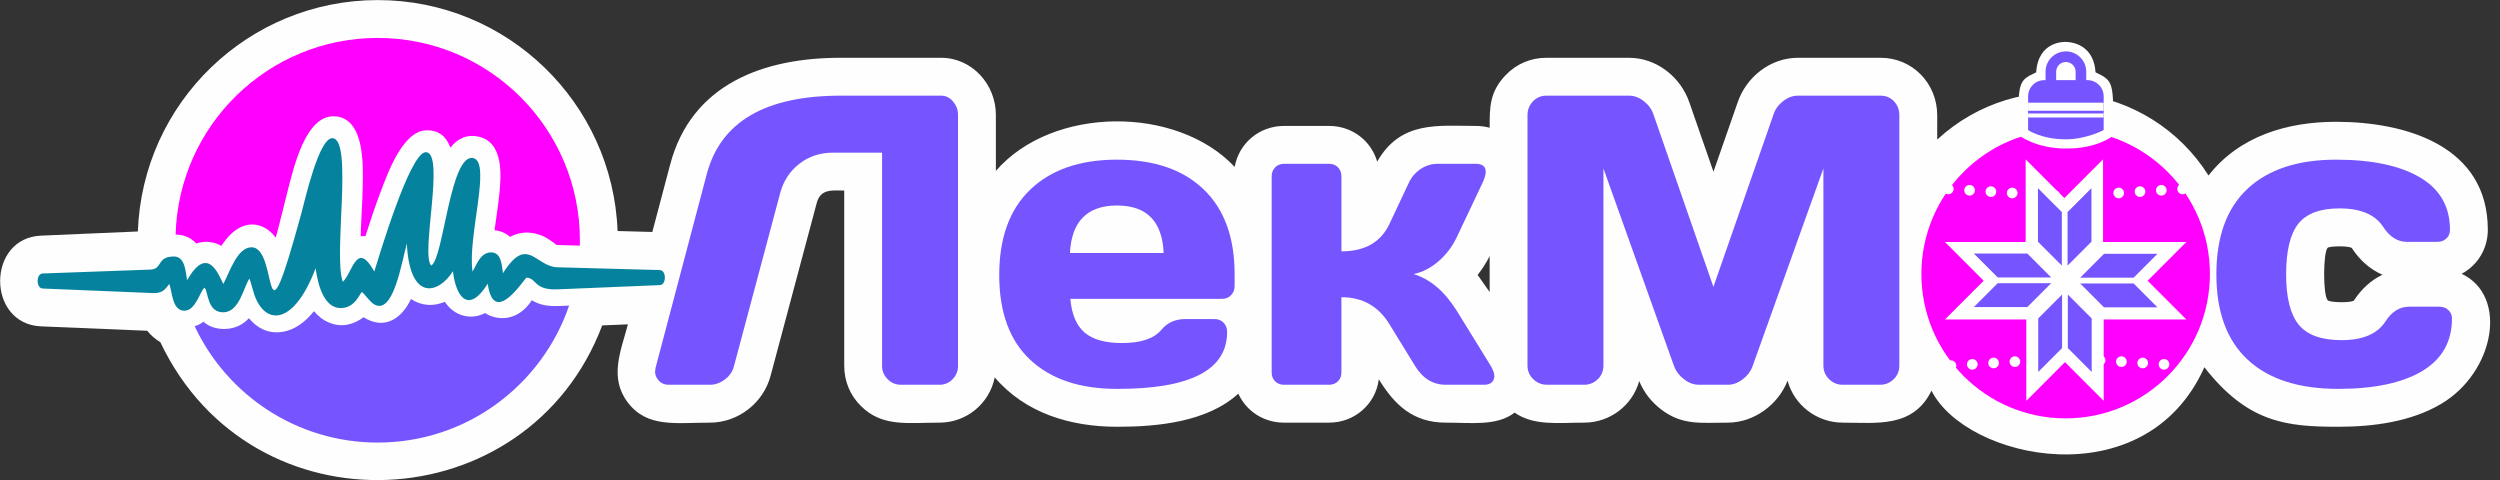 <svg width="250" height="48" viewBox="0 0 250 48" fill="none" xmlns="http://www.w3.org/2000/svg">
<rect x="0" y="0" width="250" height="48" fill="#333333" stroke="none"/>
<path fill-rule="evenodd" clip-rule="evenodd" d="M220.852 17.549C223.94 13.601 228.732 12.18 233.601 12.18C240.578 12.18 248.783 14.574 248.783 22.981C248.783 24.839 247.792 26.509 246.168 27.378C250.884 29.633 249.413 37.228 244.15 40.367C241.1 42.186 237.314 42.676 233.821 42.676C228.615 42.676 224.767 42.264 220.437 36.725C214.52 49.934 196.588 45.954 193.15 39.063C191.314 42.832 187.632 42.264 184.281 42.264C181.688 42.264 179.423 40.528 178.757 38.068C177.823 40.477 175.397 42.264 172.773 42.264C170.143 42.264 168.247 42.57 166.124 40.95C165.144 40.203 164.384 39.243 163.922 38.101C163.248 40.548 160.99 42.264 158.412 42.264C155.79 42.264 153.419 42.612 151.458 41.263C149.693 42.628 147.119 42.264 144.583 42.264C141.303 42.264 139.452 40.486 137.883 37.928C137.557 40.437 135.446 42.264 132.91 42.264H128.398C126.413 42.264 124.644 41.153 123.833 39.364C120.725 42.209 115.72 42.682 111.69 42.677C107.071 42.671 102.554 41.341 99.473 37.739C98.949 40.356 96.65 42.264 93.951 42.264C90.76 42.264 88.216 42.725 86.088 40.596C85.016 39.543 84.423 38.121 84.423 36.583V19.053C83.24 19.053 82.061 18.842 81.671 20.304L77.07 37.538C76.358 40.296 73.812 42.264 70.998 42.264C67.587 42.264 64.722 42.808 62.776 40.242C60.887 37.75 62.087 35.1 62.791 32.435L60.222 32.541C52.8 52.148 25.228 53.552 16.043 34.237C16.04 34.231 16.037 34.225 16.034 34.219C15.533 33.924 15.093 33.536 14.723 33.076L4.104 32.636C-1.362 32.41 -1.343 23.76 4.127 23.563L13.786 23.148C14.251 10.252 24.852 0.008 37.773 0.008C50.718 0.008 61.272 10.267 61.758 23.102L65.233 23.197L67.016 16.452C69.145 8.4 76.359 5.779 84.033 5.779H94.11C97.222 5.779 99.587 8.459 99.587 11.48V17.09C105.245 10.566 117.693 10.542 123.467 16.69C123.898 14.304 125.95 12.593 128.399 12.593H132.91C135.169 12.593 137.096 14.029 137.72 16.164C140.061 12.042 143.826 12.593 147.562 12.593C148.051 12.593 148.522 12.655 148.966 12.774C148.966 10.763 148.941 9.201 150.576 7.502C151.653 6.383 153.084 5.779 154.635 5.779H162.897C165.646 5.779 168.077 7.691 168.948 10.276L171.347 17.175L173.747 10.29C174.615 7.688 177.043 5.779 179.797 5.779H188.065C191.258 5.779 193.721 8.354 193.721 11.521V13.957C201.899 6.407 214.911 8.145 220.852 17.549ZM148.965 25.612C148.624 26.283 148.223 26.911 147.763 27.492L148.965 29.2V25.612ZM238.244 27.474C237.007 26.941 235.966 26.007 235.184 24.808C234.936 24.57 232.971 24.594 232.766 24.781C232.311 25.195 232.275 29.568 232.783 30.037C233.028 30.264 235.13 30.293 235.391 30.051C236.13 28.917 237.097 28.02 238.244 27.474Z" fill="#FEFEFE"/>
<path fill-rule="evenodd" clip-rule="evenodd" d="M40.686 24.344C40.156 26.258 39.33 31.605 37.386 30.418C36.974 30.166 36.379 29.303 36.203 29.215C36.002 29.216 35.572 30.851 34.012 30.807C32.507 30.764 31.819 28.764 31.56 26.821C29.427 32.496 26.563 32.624 25.442 29.503C25.358 29.27 25.107 28.301 24.946 27.854C24.373 28.675 23.959 31.166 22.385 31.228C20.7 31.294 20.838 29.173 20.463 28.769C20.036 29.001 19.595 31.122 18.392 31.072C17.195 31.023 17.233 29.166 16.926 28.396C16.493 28.983 16.224 29.347 15.238 29.306L4.261 28.852C3.598 28.825 3.599 27.372 4.263 27.348L15.012 26.96C16.297 26.914 15.633 25.692 17.339 25.648C18.531 25.617 18.541 27.139 18.712 28.018C20.747 24.455 21.824 27.387 22.335 28.399C22.973 27.191 23.722 24.73 25.153 24.729C27.965 24.725 26.022 36.349 30.137 21.331C30.484 20.062 31.889 13.743 33.255 13.819C35.332 13.934 33.308 25.558 34.282 28.184C35.29 27.207 35.663 24.001 37.43 27.149C37.914 25.611 40.978 15.261 42.566 15.221C44.566 15.171 42.022 25.498 43.127 26.555C44.362 25.877 45.006 15.289 47.335 15.812C49.164 16.223 46.731 23.722 47.255 27.156C47.653 26.5 48.001 25.348 48.976 25.247C50.131 25.127 50.174 26.465 50.296 27.32C52.744 23.441 53.526 26.667 55.741 26.727L65.984 27.006C66.652 27.025 66.654 28.484 65.99 28.511L55.782 28.934C53.35 29.034 53.717 27.839 52.661 27.765C52.485 27.753 49.388 32.832 48.773 28.369C46.928 31.326 45.624 29.898 45.292 27.121C43.849 29.43 40.952 30.166 40.686 24.344Z" fill="#05839E"/>
<path fill-rule="evenodd" clip-rule="evenodd" d="M56.911 30.558C54.196 38.526 46.653 44.257 37.771 44.257C29.678 44.257 22.698 39.498 19.467 32.624C19.806 32.527 20.09 32.37 20.337 32.172C20.889 32.651 21.61 32.929 22.57 32.891C23.582 32.852 24.318 32.432 24.892 31.823C25.687 32.779 26.772 33.395 28.197 33.193C29.49 33.01 30.554 32.169 31.395 31.118C31.804 31.605 32.3 32.005 32.898 32.256C34.174 32.791 35.375 32.459 36.358 31.72C36.457 31.785 36.568 31.849 36.696 31.916C38.688 32.946 40.277 31.665 41.1 29.895C41.372 30.081 41.676 30.232 42.014 30.338C42.875 30.607 43.716 30.506 44.479 30.178C44.926 30.845 45.548 31.368 46.393 31.576C47.145 31.761 47.869 31.635 48.505 31.307C48.907 31.572 49.379 31.743 49.911 31.795C51.157 31.917 52.167 31.347 52.919 30.397C53.012 30.28 53.098 30.153 53.181 30.023C53.961 30.496 54.756 30.648 55.973 30.598L56.911 30.558Z" fill="#7654FF"/>
<path fill-rule="evenodd" clip-rule="evenodd" d="M37.772 3.793C48.937 3.793 57.989 12.851 57.989 24.024C57.989 24.205 57.986 24.386 57.982 24.566L55.662 24.493C55.048 24.035 54.612 23.666 53.742 23.412C52.736 23.118 51.811 23.256 51.005 23.685C50.552 23.292 50.014 23.072 49.453 23.024C49.609 21.836 49.809 20.638 49.926 19.5C50.126 17.567 50.386 14.234 47.867 13.668C46.621 13.389 45.711 13.915 45.036 14.765C44.671 13.748 43.961 12.998 42.629 13.031C40.271 13.091 38.771 17.323 38.079 19.139C37.514 20.62 37.022 22.111 36.546 23.613C36.389 23.602 36.229 23.606 36.068 23.629C36.113 21.946 36.245 20.214 36.272 18.67C36.309 16.562 36.503 11.799 33.473 11.631C30.515 11.467 29.343 16.923 28.768 19.074C28.468 20.197 28.056 22.038 27.575 23.766C26.707 22.602 25.368 22.066 24.002 22.751C23.266 23.12 22.65 23.811 22.142 24.583C21.357 24.149 20.466 24.059 19.621 24.35C19.143 23.81 18.476 23.471 17.562 23.457C17.863 12.546 26.796 3.793 37.772 3.793Z" fill="#FF00FF"/>
<path d="M65.556 36.782L70.674 17.42C72.049 12.196 76.5 9.58 84.032 9.566H94.109C94.576 9.566 94.975 9.759 95.305 10.152C95.636 10.544 95.801 10.984 95.801 11.48V36.583C95.801 37.106 95.622 37.553 95.264 37.918C94.913 38.29 94.473 38.476 93.95 38.476H90.099C89.576 38.476 89.129 38.29 88.764 37.918C88.393 37.553 88.207 37.106 88.207 36.583V15.265H83.309C82.023 15.265 80.902 15.63 79.946 16.367C78.99 17.104 78.343 18.088 78.013 19.327L73.404 36.59C73.267 37.14 72.964 37.588 72.49 37.946C72.022 38.297 71.52 38.476 70.997 38.476H66.884C66.409 38.476 66.052 38.304 65.79 37.953C65.604 37.712 65.508 37.45 65.508 37.168C65.522 37.044 65.536 36.913 65.556 36.782Z" fill="#7654FF"/>
<path d="M103.026 35.983C100.956 34.049 99.924 31.22 99.924 27.503C99.924 23.779 100.963 20.93 103.047 18.94C105.131 16.958 108.013 15.967 111.693 15.967C115.401 15.967 118.289 16.951 120.352 18.927C122.423 20.902 123.462 23.738 123.462 27.427V28.604C123.462 28.976 123.338 29.279 123.104 29.52C122.87 29.761 122.575 29.885 122.21 29.885H107.036C107.166 31.426 107.641 32.548 108.453 33.251C109.271 33.953 110.517 34.304 112.195 34.304C114.087 34.304 115.407 33.863 116.143 32.975C116.721 32.28 117.491 31.922 118.461 31.909H121.467C121.825 31.909 122.128 32.032 122.362 32.273C122.596 32.514 122.712 32.824 122.712 33.196C122.712 37.002 119.039 38.902 111.693 38.888C107.985 38.888 105.097 37.917 103.026 35.983ZM106.995 25.3H116.363C116.232 22.134 114.678 20.551 111.7 20.551C108.728 20.551 107.153 22.134 106.995 25.3Z" fill="#7654FF"/>
<path d="M127.167 37.244V17.634C127.167 17.269 127.284 16.966 127.517 16.732C127.751 16.498 128.047 16.381 128.398 16.381H132.911C133.275 16.381 133.571 16.498 133.798 16.732C134.025 16.966 134.142 17.269 134.142 17.634V25.136C136.48 25.136 138.076 24.228 138.936 22.411L140.875 18.295C141.143 17.716 141.535 17.255 142.058 16.904C142.588 16.553 143.152 16.381 143.758 16.381H147.561C148.235 16.381 148.572 16.643 148.572 17.166C148.572 17.462 148.462 17.84 148.249 18.295L145.649 23.781C145.202 24.696 144.604 25.481 143.833 26.142C143.069 26.796 142.244 27.222 141.356 27.408C143.007 27.904 144.438 29.115 145.649 31.035L149.074 36.583C149.301 36.969 149.425 37.306 149.439 37.588C149.439 37.712 149.418 37.822 149.377 37.932C149.239 38.297 148.916 38.476 148.386 38.476H144.583C143.289 38.476 142.264 37.843 141.494 36.576L138.935 32.405C137.835 30.616 136.239 29.721 134.141 29.721V37.244C134.141 37.609 134.025 37.905 133.791 38.132C133.557 38.359 133.261 38.476 132.91 38.476H128.398C128.033 38.476 127.737 38.359 127.51 38.132C127.283 37.905 127.167 37.609 127.167 37.244Z" fill="#7654FF"/>
<path d="M152.75 36.542V11.521C152.75 10.97 152.935 10.509 153.3 10.131C153.664 9.752 154.111 9.566 154.634 9.566H162.895C163.424 9.566 163.927 9.752 164.402 10.131C164.876 10.509 165.192 10.957 165.358 11.48L171.341 28.688L177.34 11.48C177.498 10.957 177.814 10.509 178.289 10.131C178.764 9.752 179.266 9.566 179.795 9.566H188.063C188.593 9.566 189.04 9.752 189.398 10.131C189.755 10.509 189.934 10.97 189.934 11.521V36.542C189.934 37.092 189.748 37.553 189.37 37.918C188.992 38.29 188.531 38.476 187.995 38.476H184.279C183.743 38.476 183.289 38.29 182.911 37.918C182.533 37.553 182.34 37.092 182.34 36.542V16.842L175.242 36.659C175.057 37.161 174.726 37.588 174.258 37.939C173.79 38.297 173.295 38.476 172.772 38.476H169.897C169.375 38.476 168.879 38.297 168.418 37.939C167.951 37.588 167.621 37.161 167.421 36.659L160.343 16.842V36.542C160.343 37.092 160.157 37.553 159.779 37.918C159.401 38.29 158.947 38.476 158.41 38.476H154.703C154.167 38.476 153.713 38.29 153.328 37.918C152.942 37.553 152.75 37.092 152.75 36.542Z" fill="#7654FF"/>
<path d="M221.638 27.434C221.638 23.662 222.677 20.806 224.761 18.872C226.838 16.937 229.788 15.967 233.6 15.967C237.197 15.967 239.996 16.559 241.999 17.743C244 18.92 244.997 20.668 244.997 22.981C244.997 23.332 244.88 23.628 244.64 23.848C244.406 24.075 244.103 24.186 243.732 24.186H240.691C239.769 24.186 238.985 23.697 238.345 22.726C237.541 21.466 236.082 20.84 233.957 20.84C232.011 20.84 230.635 21.357 229.823 22.382C229.018 23.415 228.612 25.094 228.612 27.434C228.612 29.754 229.032 31.426 229.864 32.459C230.704 33.498 232.135 34.014 234.163 34.014C236.282 34.014 237.747 33.388 238.545 32.142C239.184 31.158 239.968 30.669 240.897 30.669H243.931C244.303 30.669 244.605 30.779 244.839 31.006C245.08 31.234 245.197 31.516 245.197 31.853C245.197 34.173 244.199 35.921 242.212 37.112C240.216 38.296 237.417 38.888 233.82 38.888C229.885 38.888 226.872 37.917 224.782 35.983C222.684 34.042 221.638 31.192 221.638 27.434Z" fill="#7654FF"/>
<ellipse cx="206.565" cy="27.399" rx="14.426" ry="14.438" fill="#FF00FF"/>
<path d="M217.729 18.892C217.729 18.599 217.969 18.359 218.262 18.359C218.555 18.359 218.794 18.599 218.794 18.892C218.794 19.185 218.555 19.425 218.262 19.425C217.969 19.425 217.729 19.185 217.729 18.892ZM215.599 19.027C215.599 18.734 215.838 18.494 216.131 18.494C216.424 18.494 216.664 18.734 216.664 19.027C216.664 19.32 216.424 19.56 216.131 19.56C215.838 19.56 215.599 19.32 215.599 19.027ZM213.469 19.162C213.469 18.869 213.708 18.629 214.001 18.629C214.294 18.629 214.534 18.869 214.534 19.162C214.534 19.455 214.294 19.695 214.001 19.695C213.708 19.695 213.469 19.455 213.469 19.162ZM211.338 19.297C211.338 19.004 211.578 18.764 211.871 18.764C212.164 18.764 212.403 19.004 212.403 19.297C212.403 19.59 212.164 19.83 211.871 19.83C211.578 19.83 211.338 19.59 211.338 19.297ZM209.208 19.432C209.208 19.139 209.448 18.899 209.741 18.899C210.034 18.899 210.273 19.139 210.273 19.432C210.273 19.725 210.034 19.965 209.741 19.965C209.448 19.965 209.208 19.724 209.208 19.432ZM207.078 19.567C207.078 19.274 207.318 19.034 207.61 19.034C207.903 19.034 208.143 19.274 208.143 19.567C208.143 19.86 207.903 20.1 207.61 20.1C207.318 20.1 207.078 19.859 207.078 19.567ZM204.948 19.567C204.948 19.274 205.187 19.034 205.48 19.034C205.773 19.034 206.013 19.274 206.013 19.567C206.013 19.86 205.773 20.1 205.48 20.1C205.187 20.1 204.948 19.859 204.948 19.567ZM202.817 19.432C202.817 19.139 203.057 18.899 203.35 18.899C203.643 18.899 203.882 19.139 203.882 19.432C203.882 19.725 203.643 19.965 203.35 19.965C203.057 19.965 202.817 19.724 202.817 19.432ZM200.687 19.297C200.687 19.004 200.927 18.764 201.22 18.764C201.513 18.764 201.752 19.004 201.752 19.297C201.752 19.59 201.513 19.83 201.22 19.83C200.927 19.83 200.687 19.59 200.687 19.297ZM198.557 19.162C198.557 18.869 198.797 18.629 199.089 18.629C199.382 18.629 199.622 18.869 199.622 19.162C199.622 19.455 199.382 19.695 199.089 19.695C198.797 19.695 198.557 19.455 198.557 19.162ZM196.427 19.027C196.427 18.734 196.666 18.494 196.959 18.494C197.252 18.494 197.492 18.734 197.492 19.027C197.492 19.32 197.252 19.56 196.959 19.56C196.666 19.56 196.427 19.32 196.427 19.027ZM194.296 18.892C194.296 18.599 194.536 18.359 194.829 18.359C195.122 18.359 195.362 18.599 195.362 18.892C195.362 19.185 195.122 19.425 194.829 19.425C194.536 19.425 194.296 19.185 194.296 18.892Z" fill="#FFFEFF"/>
<path d="M217.999 36.569C217.999 36.862 218.238 37.102 218.531 37.102C218.824 37.102 219.064 36.862 219.064 36.569C219.064 36.276 218.824 36.036 218.531 36.036C218.238 36.036 217.999 36.276 217.999 36.569ZM215.868 36.434C215.868 36.727 216.108 36.967 216.401 36.967C216.694 36.967 216.933 36.727 216.933 36.434C216.933 36.141 216.694 35.901 216.401 35.901C216.108 35.901 215.868 36.141 215.868 36.434ZM213.738 36.299C213.738 36.592 213.978 36.832 214.271 36.832C214.564 36.832 214.803 36.592 214.803 36.299C214.803 36.006 214.564 35.766 214.271 35.766C213.978 35.766 213.738 36.006 213.738 36.299ZM211.608 36.164C211.608 36.457 211.848 36.697 212.14 36.697C212.433 36.697 212.673 36.457 212.673 36.164C212.673 35.871 212.433 35.631 212.14 35.631C211.848 35.631 211.608 35.871 211.608 36.164ZM209.478 36.029C209.478 36.322 209.717 36.562 210.01 36.562C210.303 36.562 210.543 36.322 210.543 36.029C210.543 35.736 210.303 35.496 210.01 35.496C209.717 35.496 209.478 35.736 209.478 36.029ZM207.347 35.894C207.347 36.187 207.587 36.427 207.88 36.427C208.173 36.427 208.413 36.187 208.413 35.894C208.413 35.601 208.173 35.361 207.88 35.361C207.587 35.361 207.347 35.602 207.347 35.894ZM205.217 35.894C205.217 36.187 205.457 36.427 205.75 36.427C206.043 36.427 206.282 36.187 206.282 35.894C206.282 35.601 206.043 35.361 205.75 35.361C205.457 35.361 205.217 35.602 205.217 35.894ZM203.087 36.029C203.087 36.322 203.327 36.562 203.619 36.562C203.912 36.562 204.152 36.322 204.152 36.029C204.152 35.736 203.912 35.496 203.619 35.496C203.327 35.496 203.087 35.736 203.087 36.029ZM200.957 36.164C200.957 36.457 201.196 36.697 201.489 36.697C201.782 36.697 202.022 36.457 202.022 36.164C202.022 35.871 201.782 35.631 201.489 35.631C201.196 35.631 200.957 35.871 200.957 36.164ZM198.826 36.299C198.826 36.592 199.066 36.832 199.359 36.832C199.652 36.832 199.892 36.592 199.892 36.299C199.892 36.006 199.652 35.766 199.359 35.766C199.066 35.766 198.826 36.006 198.826 36.299ZM196.696 36.434C196.696 36.727 196.936 36.967 197.229 36.967C197.522 36.967 197.761 36.727 197.761 36.434C197.761 36.141 197.522 35.901 197.229 35.901C196.936 35.901 196.696 36.141 196.696 36.434ZM194.566 36.569C194.566 36.862 194.806 37.102 195.098 37.102C195.391 37.102 195.631 36.862 195.631 36.569C195.631 36.276 195.391 36.036 195.098 36.036C194.806 36.036 194.566 36.276 194.566 36.569Z" fill="#FFFEFF"/>
<path fill-rule="evenodd" clip-rule="evenodd" d="M202.565 24.202V15.932L206.435 19.804L210.304 15.932V24.202L218.633 24.202L214.764 28.074L218.633 31.947H210.37L210.37 40.086L206.5 36.213L202.631 40.086L202.631 31.947L194.499 31.947L198.368 28.074L194.499 24.202L202.565 24.202Z" fill="white"/>
<path d="M197.385 30.708L202.732 30.708L205.12 28.319L199.772 28.319L197.385 30.708Z" fill="#7654FF"/>
<path d="M197.385 25.355L199.772 27.744L205.119 27.744L202.733 25.355H197.385Z" fill="#7654FF"/>
<path d="M209.144 18.819L209.144 24.171L206.757 26.559L206.757 21.207L209.144 18.819Z" fill="#7654FF"/>
<path d="M203.796 18.818L206.183 21.207L206.182 26.559L203.796 24.171V18.818Z" fill="#7654FF"/>
<path d="M203.822 37.196L203.822 31.845L206.209 29.456L206.208 34.808L203.822 37.196Z" fill="#7654FF"/>
<path d="M209.169 37.196L206.782 34.807L206.783 29.455L209.169 31.844L209.169 37.196Z" fill="#7654FF"/>
<path d="M215.747 25.381L210.4 25.381L208.013 27.77L213.36 27.77L215.747 25.381Z" fill="#7654FF"/>
<path d="M215.747 30.733L213.36 28.344L208.013 28.344L210.399 30.733L215.747 30.733Z" fill="#7654FF"/>
<path d="M206.517 4.194C206.517 4.194 203.821 4.058 203.619 7.23C201.799 8.107 201.799 8.107 201.866 13.504L201.866 13.505C201.866 13.505 203.484 14.854 206.652 14.854C209.82 14.854 211.303 13.572 211.303 13.572C211.371 8.174 211.371 8.107 209.551 7.229C209.349 4.058 206.517 4.194 206.517 4.194Z" fill="white"/>
<path fill-rule="evenodd" clip-rule="evenodd" d="M204.554 8.015V7.174C204.554 6.05 205.466 5.137 206.589 5.137C207.711 5.137 208.624 6.05 208.624 7.174V8.015H208.754C209.645 8.015 210.367 8.738 210.367 9.63V13.006C210.367 13.006 208.624 13.932 206.588 13.932C204.126 13.932 202.81 13.006 202.81 13.006V9.63C202.81 8.738 203.532 8.015 204.423 8.015H204.554ZM207.562 8.015V7.174C207.562 6.637 207.126 6.2 206.589 6.2C206.052 6.2 205.615 6.637 205.615 7.174V8.015H207.562Z" fill="#7654FF"/>
<rect x="202.81" y="10.268" width="7.55" height="0.809" fill="white"/>
<rect x="202.81" y="11.346" width="7.55" height="0.404" fill="white"/>
</svg>
